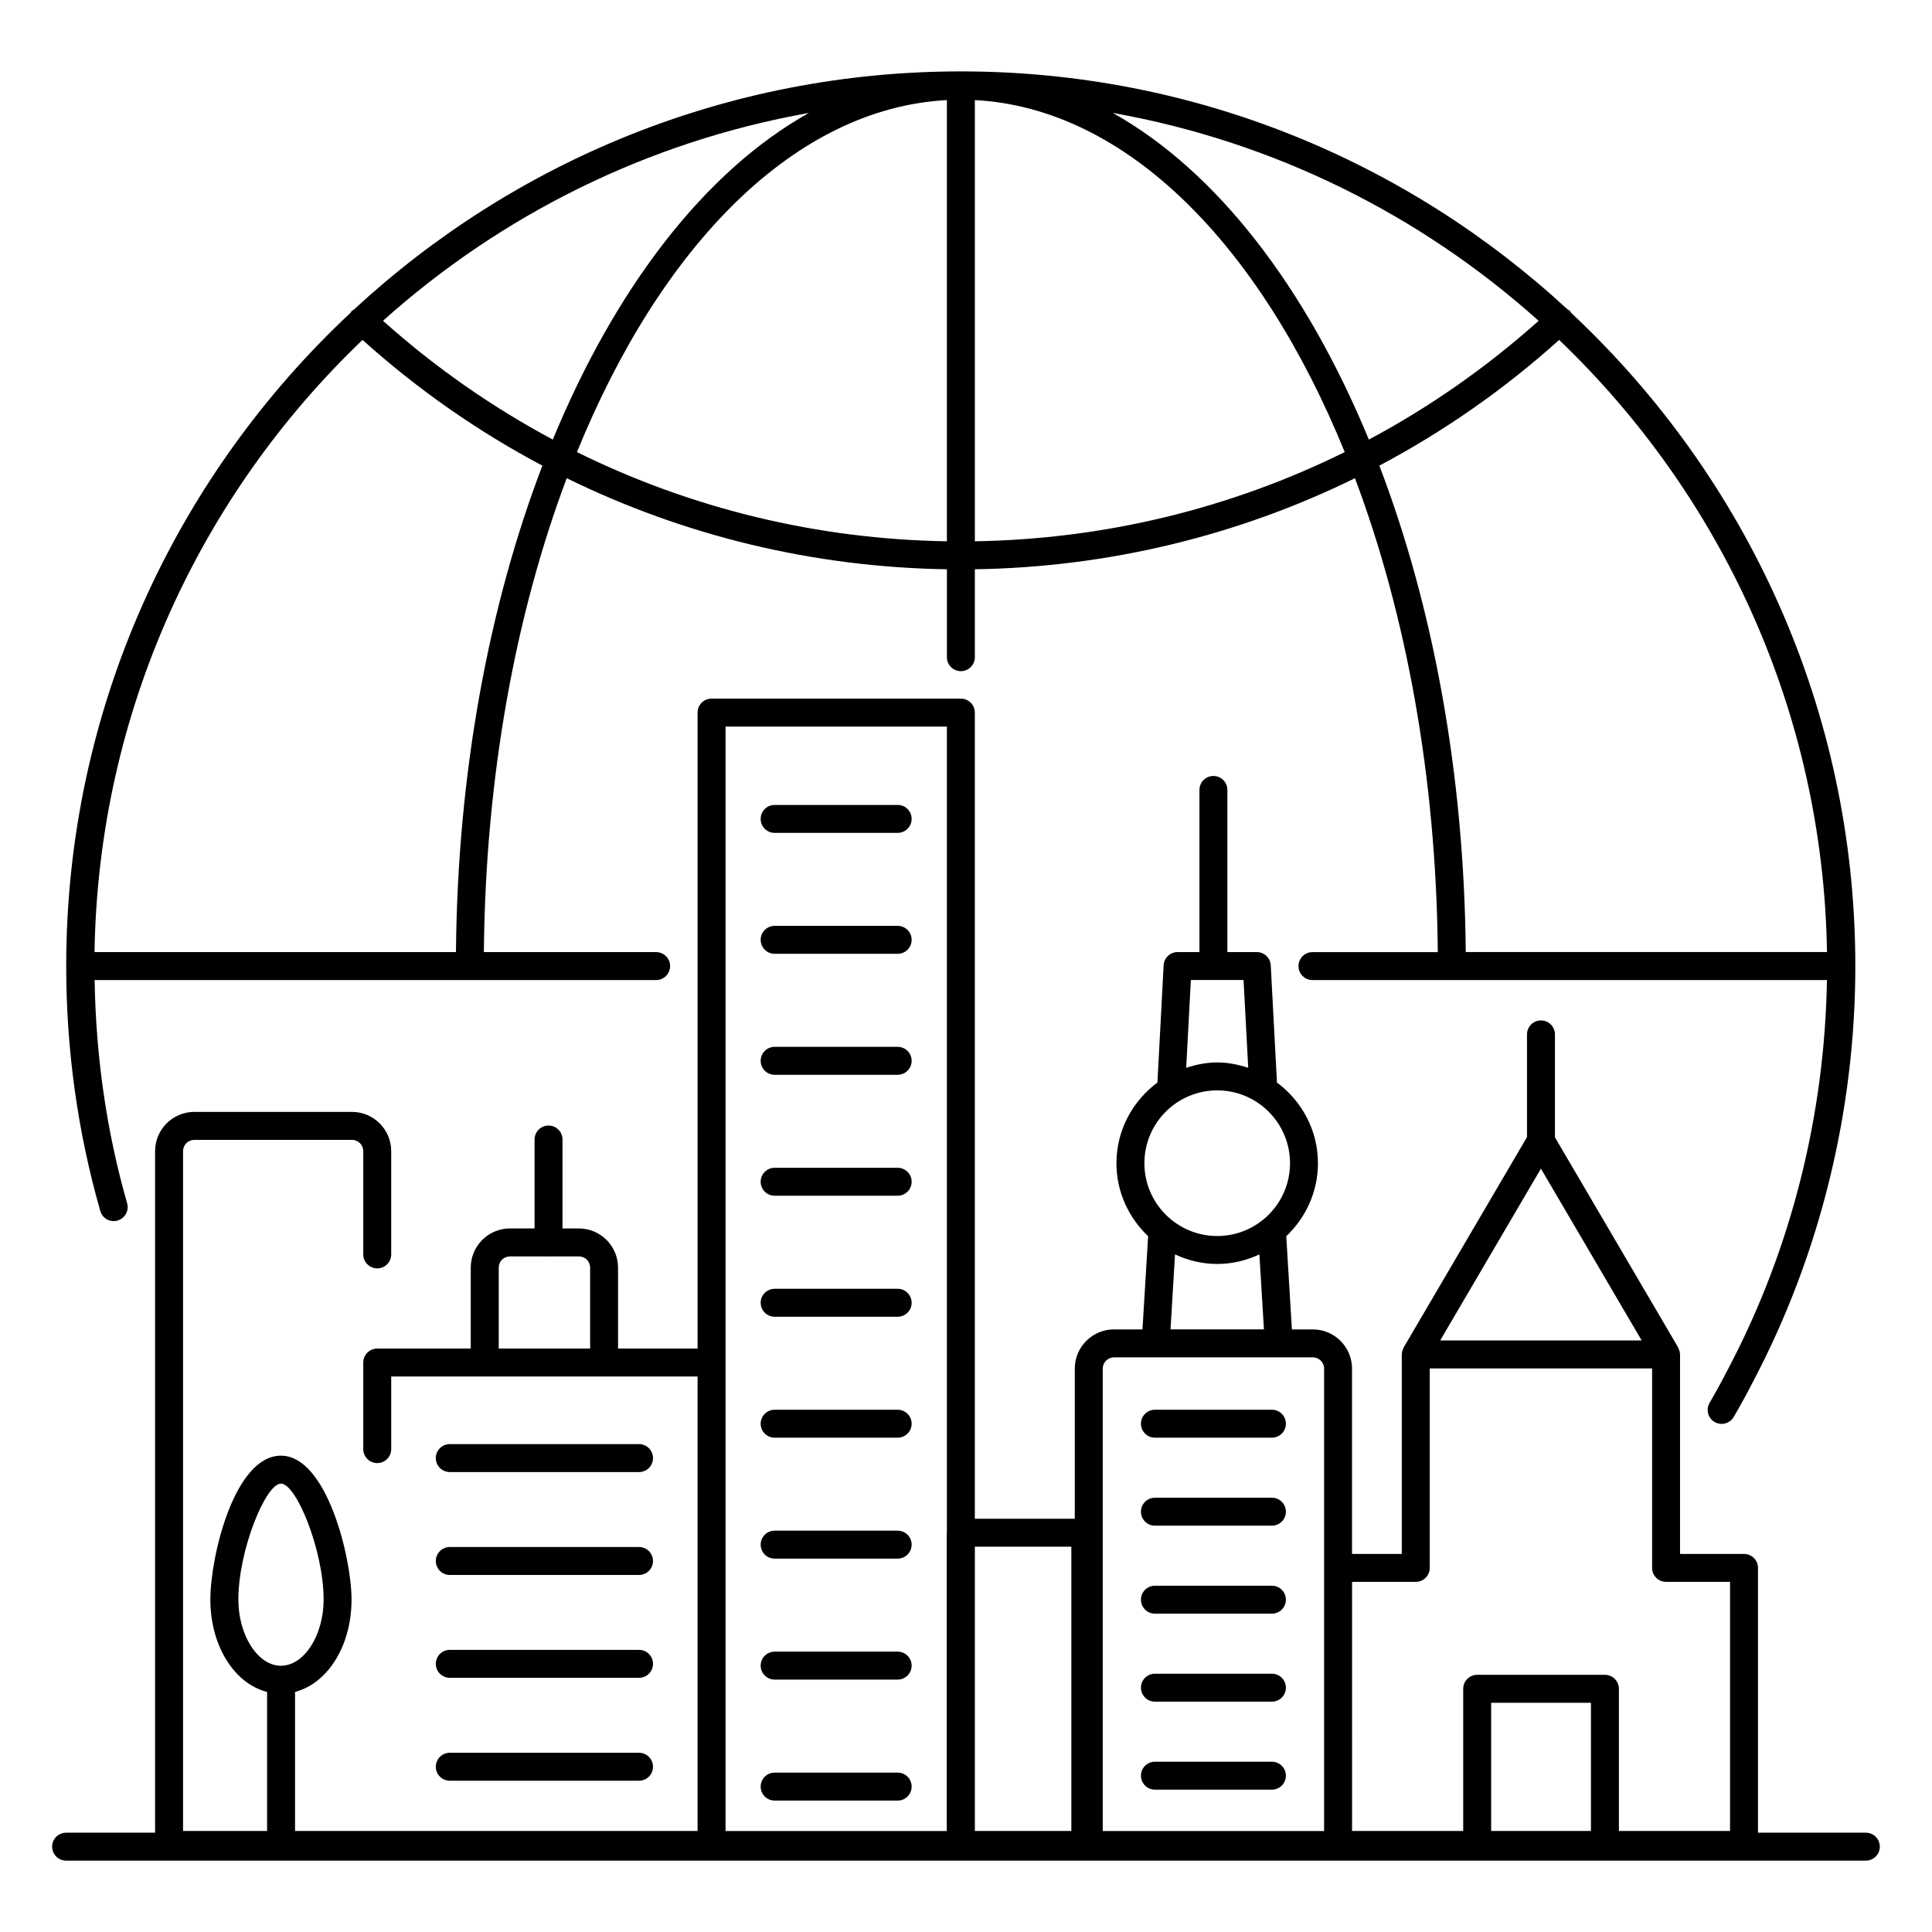 <?xml version="1.0" encoding="UTF-8"?>
<!-- Uploaded to: SVG Repo, www.svgrepo.com, Generator: SVG Repo Mixer Tools -->
<svg fill="#000000" width="800px" height="800px" version="1.1" viewBox="144 144 512 512" xmlns="http://www.w3.org/2000/svg">
 <g>
  <path d="m263.2 615.91h50.148c2.047 0 3.703-1.656 3.703-3.703 0-2.047-1.656-3.703-3.703-3.703h-50.148c-2.047 0-3.703 1.656-3.703 3.703 0 2.047 1.656 3.703 3.703 3.703z"/>
  <path d="m263.2 588.64h50.148c2.047 0 3.703-1.656 3.703-3.703s-1.656-3.703-3.703-3.703h-50.148c-2.047 0-3.703 1.656-3.703 3.703s1.656 3.703 3.703 3.703z"/>
  <path d="m175.15 467.45c1.969-0.562 3.106-2.613 2.539-4.578-5.469-19.082-8.293-38.973-8.613-59.148h148.8c2.047 0 3.703-1.656 3.703-3.703s-1.656-3.703-3.703-3.703h-45.645c0.41-46.5 8.441-89.691 21.957-125.59 31.113 15.273 65.41 23.59 100.75 24.137v23.297c0 2.047 1.656 3.703 3.703 3.703s3.703-1.656 3.703-3.703v-23.297c35.328-0.547 69.617-8.863 100.73-24.133 13.516 35.898 21.547 79.086 21.957 125.59h-33.215c-2.047 0-3.703 1.656-3.703 3.703s1.656 3.703 3.703 3.703h136.34c-0.582 35.75-9.449 71.117-25.914 102.53-1.656 3.242-3.387 6.418-5.188 9.516-1.035 1.773-0.434 4.039 1.332 5.066 0.586 0.348 1.23 0.508 1.867 0.508 1.273 0 2.512-0.66 3.199-1.836 1.875-3.211 3.66-6.504 5.375-9.832 0.004-0.008 0.008-0.016 0.012-0.023 0-0.004 0.004-0.004 0.004-0.008v-0.004c17.555-33.527 26.836-71.43 26.836-109.62 0-68.242-29.012-129.8-75.297-173.1-0.102-0.148-0.152-0.316-0.277-0.449-0.238-0.262-0.531-0.418-0.82-0.594-42.27-39.051-98.707-62.961-160.64-62.961-62.008 0-118.51 23.957-160.8 63.066-0.227 0.156-0.473 0.27-0.668 0.48-0.105 0.113-0.141 0.254-0.23 0.375-46.348 43.305-75.402 104.9-75.402 173.18 0 22.148 3.039 43.977 9.031 64.895 0.562 1.961 2.586 3.133 4.582 2.539zm121.75-203.64c22.363-54.953 57.883-91.172 98.035-93.281v116.92c-34.398-0.547-67.785-8.688-98.035-23.637zm-6.394-3.316c-16.074-8.582-31.184-19.117-45.008-31.484 31.16-27.934 69.977-47.457 112.86-55.078-27.508 15.402-51.191 46.164-67.855 86.562zm111.84 26.953v-116.92c40.145 2.117 75.652 38.332 98.016 93.281-30.25 14.949-63.629 23.09-98.016 23.637zm36.555-113.52c42.883 7.621 81.691 27.148 112.85 55.094-13.82 12.359-28.926 22.891-44.992 31.473-16.664-40.402-40.344-71.164-67.855-86.566zm189.27 222.38h-95.734c-0.414-47.676-8.785-91.992-22.898-128.91 17.043-9.027 33.047-20.172 47.648-33.309 42.914 41.051 69.969 98.508 70.984 162.21zm-388.1-162.23c14.605 13.141 30.613 24.293 47.664 33.324-14.117 36.914-22.488 81.23-22.902 128.91h-95.785c1.016-63.715 28.086-121.18 71.023-162.23z"/>
  <path d="m263.2 561.38h50.148c2.047 0 3.703-1.656 3.703-3.703s-1.656-3.703-3.703-3.703h-50.148c-2.047 0-3.703 1.656-3.703 3.703s1.656 3.703 3.703 3.703z"/>
  <path d="m263.2 534.11h50.148c2.047 0 3.703-1.656 3.703-3.703s-1.656-3.703-3.703-3.703h-50.148c-2.047 0-3.703 1.656-3.703 3.703s1.656 3.703 3.703 3.703z"/>
  <path d="m349.29 364.72h32.602c2.047 0 3.703-1.656 3.703-3.703s-1.656-3.703-3.703-3.703h-32.602c-2.047 0-3.703 1.656-3.703 3.703s1.656 3.703 3.703 3.703z"/>
  <path d="m349.29 396.77h32.602c2.047 0 3.703-1.656 3.703-3.703 0-2.047-1.656-3.703-3.703-3.703h-32.602c-2.047 0-3.703 1.656-3.703 3.703 0 2.043 1.656 3.703 3.703 3.703z"/>
  <path d="m349.29 428.83h32.602c2.047 0 3.703-1.656 3.703-3.703s-1.656-3.703-3.703-3.703h-32.602c-2.047 0-3.703 1.656-3.703 3.703s1.656 3.703 3.703 3.703z"/>
  <path d="m349.29 460.88h32.602c2.047 0 3.703-1.656 3.703-3.703 0-2.047-1.656-3.703-3.703-3.703h-32.602c-2.047 0-3.703 1.656-3.703 3.703 0 2.047 1.656 3.703 3.703 3.703z"/>
  <path d="m349.29 492.95h32.602c2.047 0 3.703-1.656 3.703-3.703 0-2.047-1.656-3.703-3.703-3.703h-32.602c-2.047 0-3.703 1.656-3.703 3.703 0 2.043 1.656 3.703 3.703 3.703z"/>
  <path d="m349.29 525h32.602c2.047 0 3.703-1.656 3.703-3.703s-1.656-3.703-3.703-3.703h-32.602c-2.047 0-3.703 1.656-3.703 3.703s1.656 3.703 3.703 3.703z"/>
  <path d="m349.29 557.05h32.602c2.047 0 3.703-1.656 3.703-3.703 0-2.047-1.656-3.703-3.703-3.703h-32.602c-2.047 0-3.703 1.656-3.703 3.703 0 2.047 1.656 3.703 3.703 3.703z"/>
  <path d="m349.29 589.11h32.602c2.047 0 3.703-1.656 3.703-3.703s-1.656-3.703-3.703-3.703h-32.602c-2.047 0-3.703 1.656-3.703 3.703s1.656 3.703 3.703 3.703z"/>
  <path d="m349.29 621.17h32.602c2.047 0 3.703-1.656 3.703-3.703s-1.656-3.703-3.703-3.703h-32.602c-2.047 0-3.703 1.656-3.703 3.703s1.656 3.703 3.703 3.703z"/>
  <path d="m481.07 610.87h-31.004c-2.047 0-3.703 1.656-3.703 3.703s1.656 3.703 3.703 3.703h31.004c2.047 0 3.703-1.656 3.703-3.703s-1.656-3.703-3.703-3.703z"/>
  <path d="m481.07 587.55h-31.004c-2.047 0-3.703 1.656-3.703 3.703s1.656 3.703 3.703 3.703h31.004c2.047 0 3.703-1.656 3.703-3.703 0-2.043-1.656-3.703-3.703-3.703z"/>
  <path d="m481.07 564.23h-31.004c-2.047 0-3.703 1.656-3.703 3.703s1.656 3.703 3.703 3.703h31.004c2.047 0 3.703-1.656 3.703-3.703s-1.656-3.703-3.703-3.703z"/>
  <path d="m481.07 540.91h-31.004c-2.047 0-3.703 1.656-3.703 3.703 0 2.047 1.656 3.703 3.703 3.703h31.004c2.047 0 3.703-1.656 3.703-3.703 0-2.047-1.656-3.703-3.703-3.703z"/>
  <path d="m481.07 517.59h-31.004c-2.047 0-3.703 1.656-3.703 3.703s1.656 3.703 3.703 3.703h31.004c2.047 0 3.703-1.656 3.703-3.703s-1.656-3.703-3.703-3.703z"/>
  <path d="m638.47 629.68h-28.586v-70.168c0-2.047-1.656-3.703-3.703-3.703h-16.953v-52.859c0-0.004-0.004-0.008-0.004-0.012 0-0.023-0.012-0.043-0.012-0.066-0.012-0.59-0.184-1.121-0.441-1.609-0.031-0.059-0.016-0.129-0.051-0.188l-32.645-55.676v-27.27c0-2.047-1.656-3.703-3.703-3.703s-3.703 1.656-3.703 3.703v27.219l-32.676 55.727c-0.035 0.059-0.02 0.129-0.051 0.188-0.254 0.488-0.426 1.023-0.441 1.609 0 0.023-0.012 0.043-0.012 0.066 0 0.004-0.004 0.008-0.004 0.012v52.859h-13.184v-49.113c0-5.731-4.66-10.391-10.391-10.391h-5.543l-1.496-24.699c5.144-4.871 8.398-11.715 8.398-19.344 0-8.773-4.312-16.508-10.863-21.379l-1.645-31.062c-0.102-1.969-1.73-3.508-3.695-3.508h-7.793v-42.969c0-2.047-1.656-3.703-3.703-3.703s-3.703 1.656-3.703 3.703v42.969h-5.797c-1.969 0-3.598 1.543-3.695 3.508l-1.645 31.062c-6.555 4.871-10.863 12.605-10.863 21.379 0 7.625 3.254 14.469 8.398 19.344l-1.496 24.699h-7.547c-5.731 0-10.391 4.66-10.391 10.391v39.785h-26.488l-0.004-213.64c0-2.047-1.656-3.703-3.703-3.703h-66.066c-2.047 0-3.703 1.656-3.703 3.703v168.54h-21.078v-21.438c0-5.731-4.66-10.391-10.391-10.391h-4.328v-23.566c0-2.047-1.656-3.703-3.703-3.703s-3.703 1.656-3.703 3.703v23.566h-6.519c-5.731 0-10.391 4.66-10.391 10.391v21.438h-24.781c-2.047 0-3.703 1.656-3.703 3.703v22.949c0 2.047 1.656 3.703 3.703 3.703 2.047 0 3.703-1.656 3.703-3.703v-19.246h81.188v120.44l-106.67 0.004v-36.855c8.637-2.254 14.969-12.195 14.969-24.488 0-11.062-6.555-38.121-18.711-38.121-12.344 0-18.703 26.719-18.703 38.121 0 12.324 6.363 22.277 15.035 24.496v36.844l-22.27 0.004v-180.17c0-1.648 1.34-2.988 2.981-2.988h41.793c1.641 0 2.981 1.34 2.981 2.988v27.371c0 2.047 1.656 3.703 3.703 3.703 2.047 0 3.703-1.656 3.703-3.703v-27.371c0-5.731-4.66-10.398-10.391-10.398h-41.789c-5.731 0-10.391 4.668-10.391 10.398v180.62h-23.586c-2.047 0-3.703 1.656-3.703 3.703s1.656 3.703 3.703 3.703h476.95c2.047 0 3.703-1.656 3.703-3.703s-1.656-3.703-3.707-3.703zm-362.3-128.3v-21.438c0-1.672 1.309-2.981 2.981-2.981h10.043c0.062 0.004 0.117 0.035 0.18 0.035s0.117-0.031 0.18-0.035h7.852c1.672 0 2.981 1.309 2.981 2.981v21.438zm-69.004 66.508c0-12.957 7.207-30.715 11.293-30.715 4.094 0 11.301 17.754 11.301 30.715 0 9.469-5.117 17.461-11.203 17.551-0.023 0-0.039-0.012-0.062-0.012-0.035 0-0.062 0.02-0.094 0.02-6.094-0.055-11.234-8.07-11.234-17.559zm358.45 61.34h-26.445v-33.969h26.445zm-13.254-175.53 26.699 45.539h-53.398zm-33.168 109.51c2.047 0 3.703-1.656 3.703-3.703v-52.859h58.926v52.859c0 2.047 1.656 3.703 3.703 3.703h16.953v66.016h-29.453v-37.676c0-2.047-1.656-3.703-3.703-3.703h-33.855c-2.047 0-3.703 1.656-3.703 3.703v37.676h-29.453l-0.004-66.016zm-59.602-159.49h13.965l1.234 23.266c-2.606-0.852-5.332-1.43-8.219-1.43-2.887 0-5.613 0.578-8.219 1.43zm-12.316 48.539c0-10.645 8.652-19.297 19.297-19.297 10.645 0 19.297 8.652 19.297 19.297 0 10.645-8.652 19.297-19.297 19.297-10.645 0-19.297-8.652-19.297-19.297zm8.117 24.172c3.41 1.586 7.176 2.535 11.18 2.535 4.004 0 7.766-0.949 11.18-2.535l1.203 19.871h-24.758zm-19.152 30.262c0-1.641 1.34-2.981 2.981-2.981h52.699c1.641 0 2.981 1.34 2.981 2.981v122.54h-58.66zm-8.324 47.195v75.34h-25.57v-75.34zm-91.637-217.34h58.656v213.46c-0.004 0.062-0.035 0.117-0.035 0.18v79.047h-58.621z"/>
 </g>
</svg>
